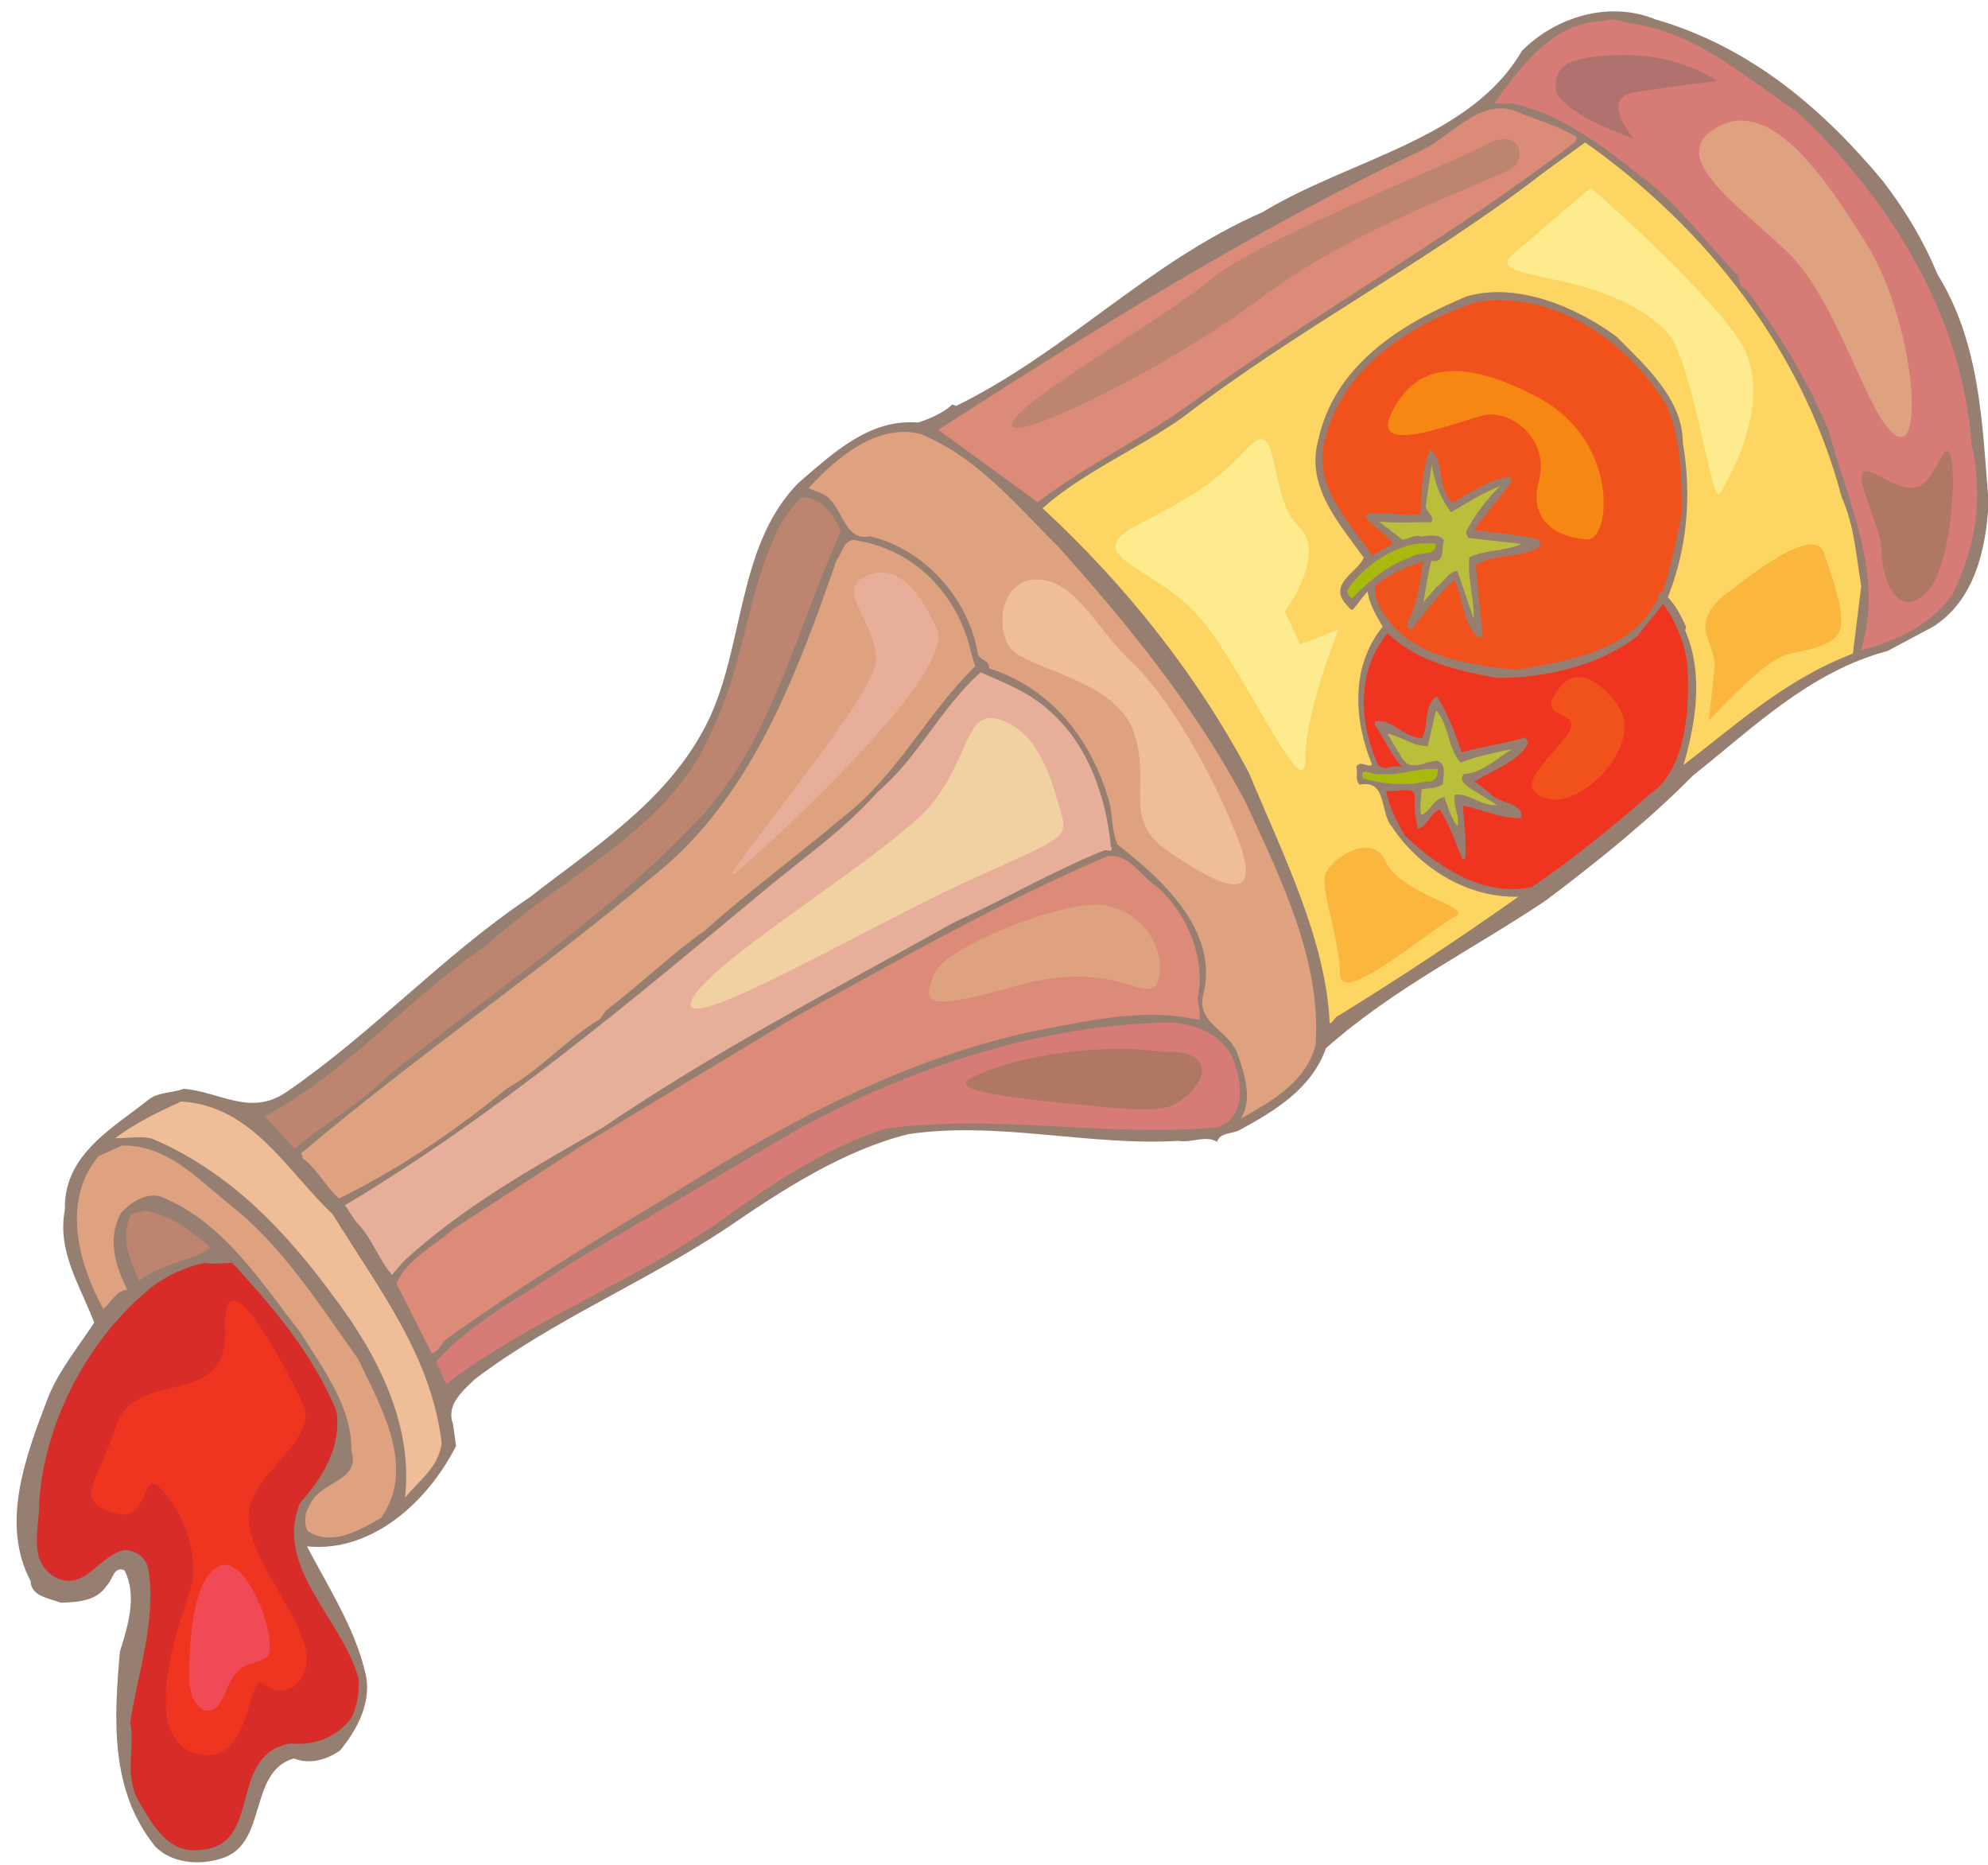 <?xml version="1.0" encoding="UTF-8"?><svg xmlns="http://www.w3.org/2000/svg" xmlns:xlink="http://www.w3.org/1999/xlink" height="204.4" preserveAspectRatio="xMidYMid meet" version="1.0" viewBox="-1.5 -0.9 217.9 204.4" width="217.9" zoomAndPan="magnify"><g><g><path d="M 14.711 119.668 C 15.883 118.719 17.309 118.938 18.621 118.426 C 22.57 118.719 25.898 121.496 29.879 118.793 C 39.457 112.215 46.875 103.953 56.598 97.41 C 63.543 92.004 71.035 87.254 75.383 79.504 C 80.246 71.062 78.895 59.184 86.055 51.984 C 89.82 48.77 93.77 44.969 99.141 45.406 C 100.383 45.004 101.992 44.309 102.867 43.434 L 103.309 43.578 C 115.48 37.621 124.215 27.898 136.898 22.344 C 146.473 16.535 159.703 14.34 165.297 4.691 C 168.988 0.965 174.836 -0.863 179.953 1.223 C 190.516 4.289 198.445 11.199 204.879 18.945 C 207.398 22.234 209.34 25.488 210.871 29.18 C 215.59 36.781 215.77 45.699 216.465 54.105 C 216.211 59.223 214.965 64.848 210.398 67.773 L 205.391 70.441 C 196.84 72.707 190.516 78.992 184.082 84.074 C 179.258 88.969 173.664 93.465 168 97.742 C 159.777 103.262 151.336 107.352 143.84 113.969 C 142.27 118.391 138.32 120.801 134.34 122.961 C 133.496 123.398 132.254 123.18 131.891 124.238 C 130.719 123.469 129.074 124.383 127.648 124.129 C 117.816 124.715 107.84 121.934 98.043 123.398 C 90.992 125.152 84.301 129.465 78.344 133.559 C 69.316 139.59 59.047 143.789 50.531 150.262 C 49.25 151.504 47.352 153.074 48.156 155.156 L 48.484 157.57 C 45.523 163.453 39.418 169.301 32.148 168.57 C 34.375 172.844 37.41 177.559 38.508 182.312 C 39.383 185.492 37.629 188.707 35.766 190.938 C 34.23 192.031 32.328 192.473 30.723 191.812 C 25.641 193.238 27.906 201.281 22.754 202.777 C 20.414 203.547 17.27 203.328 15.48 201.426 C 10.473 195.176 11.02 187.32 11.641 180.117 C 12.555 177.195 13.543 173.941 12.152 171.203 C 10.984 170.652 10.84 172.262 10.219 172.844 C 9.082 174.602 7 174.672 5.172 174.746 C 3.676 174.199 1.918 174.016 1.848 172.371 C -1.48 166.012 1.301 158.703 3.82 152.125 C 5.027 149.199 7.109 146.68 8.828 144.047 C 7.258 139.953 4.734 136.227 5.613 131.656 C 5.465 125.664 10.801 122.777 14.711 119.668" fill="#967e71"/></g><g><path d="M 11.898 124.641 C 16.832 124.566 20.121 128.258 23.629 131.074 C 29.332 135.496 33.426 141.965 37.773 148.066 C 40.332 153.477 44.137 159.906 40.262 165.465 C 37.922 166.777 34.926 168.605 32.258 166.926 C 31.746 166.086 31.891 164.844 32.512 163.93 C 33.609 161.406 38.105 161.441 37.008 158.082 C 37.117 153.293 33.828 149.016 31.414 145.105 C 26.957 139.406 22.973 133.008 16.102 130.23 C 14.492 129.758 12.777 130.926 11.754 132.023 C 10.254 134.836 11.094 137.723 12.445 140.465 C 11.168 140.539 10.691 141.891 9.816 142.547 C 7.148 137.652 5.172 130.742 9.305 125.809 L 11.898 124.641" fill="#dfa280"/></g><g><path d="M 18.367 119.816 C 26.188 120.289 29.953 127.453 34.961 132.168 C 40.039 140.43 45.816 147.703 46.91 157.312 C 46.473 160.055 44.391 161.371 42.891 163.234 C 43.805 155.414 40.004 147.664 35.035 141.16 C 29.809 133.996 23.668 127.527 15.223 123.91 C 13.98 123.543 12.484 123.871 11.129 123.836 C 13.215 122.227 16.027 120.875 18.367 119.816" fill="#efbe98"/></g><g><path d="M 20.852 137.504 C 21.914 137.688 22.938 137.504 23.961 137.504 C 28.309 142.258 32.656 147.227 35.363 153.695 C 35.984 157.641 33.863 161.039 31.379 163.82 C 28.492 170.836 36.02 176.574 37.773 182.969 C 37.922 184.395 37.664 185.965 37.082 187.246 C 35.547 189.473 32.988 190.426 30.355 190.168 C 23.34 191.375 27.395 201.352 20.488 201.828 C 16.758 202.34 15.043 198.758 13.434 196.016 C 12.227 193.348 13.285 190.496 12.777 187.832 C 13.543 182.676 15.699 176.648 14.75 171.02 C 14.457 169.703 13.359 169.008 12.117 168.973 C 9.195 169.629 7.695 173.797 4.332 171.824 C 1.52 169.957 2.871 166.449 2.797 163.711 C 3.383 154.754 8.352 145.508 15.332 139.988 C 17.016 138.785 18.879 137.98 20.852 137.504" fill="#d82c28"/></g><g><path d="M 14.418 131.766 C 17.199 132.277 19.535 133.996 21.582 135.824 C 19.426 137.395 16.137 137.543 13.762 139.477 C 12.703 137.102 11.605 134.691 12.887 132.133 L 14.418 131.766" fill="#bd846f"/></g><g><path d="M 51.809 102.711 C 60.254 94.926 72.133 90.066 76.629 78.922 C 79.988 72.051 80.32 64.594 83.461 57.797 C 84.121 56.152 85.215 54.836 86.312 53.594 C 88.359 53.484 89.859 55.348 90.66 57.355 C 85.91 67.734 83.461 79.066 76.078 87.801 C 65.844 99.059 52.832 107.465 40.992 117.039 C 38.141 119.891 34.012 122.336 30.758 125.008 C 29.66 123.801 28.637 122.52 27.469 121.461 C 36.934 116.344 43.258 108.449 51.809 102.711" fill="#bd846f"/></g><g><path d="M 70.598 94.707 C 80.793 86.41 85.801 73.184 90.188 60.5 C 90.883 59.621 91.062 57.832 92.637 58.379 C 98.738 59.441 103.453 64.191 104.914 70.516 L 105.391 72.121 C 100.129 77.238 96.875 84.035 90.953 88.605 C 85.91 92.883 80.684 96.684 75.824 101.031 C 72.094 103.66 68.586 107.062 64.93 109.84 L 64.238 110.789 C 60.473 113.09 57.77 116.309 54.004 118.426 C 48.41 123.031 42.199 127.234 35.656 130.453 C 34.195 129.137 33.281 127.234 31.707 126.066 L 31.523 125.48 C 44.137 114.844 58.023 105.305 70.598 94.707" fill="#dfa280"/></g><g><path d="M 82.621 96.391 C 86.824 92.918 91.137 89.922 94.684 85.898 C 99.141 82.137 101.629 76.652 105.977 72.781 C 108.57 73.914 111.461 75.047 113.543 77.02 C 117.816 80.746 119.754 86.52 120.266 91.93 L 120.34 91.969 C 120.449 92.66 119.793 92.148 119.5 92.297 C 113.762 94.637 109.117 97.41 103.199 100.117 C 89.82 107.574 76.883 114.297 64.531 122.703 C 56.781 127.16 49.324 131.293 42.746 137.324 L 41.465 138.82 C 40.039 137.211 39.238 134.652 37.52 133.008 L 36.312 131.184 C 52.941 121.277 67.93 108.598 82.621 96.391" fill="#e7af9a"/></g><g><path d="M 48.156 133.812 L 62.555 124.457 L 85.617 110.57 C 96.398 104.613 108.277 97.887 119.828 92.953 C 122.242 92.516 123.594 95.219 125.457 96.391 C 128.711 99.387 130.684 104.211 129.77 108.523 C 129.879 109.289 130.062 110.094 129.988 110.898 C 124.141 109.547 118.512 110.863 112.883 111.887 C 97.898 114.883 84.812 122.008 71.621 130.305 C 63.176 135.348 55.5 140.098 47.496 145.801 C 46.84 146.238 46.691 147.191 45.816 147.41 L 41.941 139.734 C 43.184 137.031 46.035 135.715 48.156 133.812" fill="#dc8b79"/></g><g><path d="M 61.168 137.469 L 85.254 123.25 C 98.266 115.977 112.738 111.336 126.953 111.156 C 129.844 111.336 132.84 112.691 133.828 115.648 C 134.52 117.734 134.922 120.363 133.098 122.082 L 132 122.629 C 119.863 123.762 107.879 121.168 95.668 122.777 C 89.164 124.785 83.023 128.879 77.578 132.828 C 68 139.59 56.598 143.754 47.422 150.773 L 46.289 148.324 C 50.273 143.863 56.121 140.977 61.168 137.469" fill="#d77b77"/></g><g><path d="M 99.469 46.684 C 105.793 49.352 109.742 54.324 114.418 58.93 C 122.059 67.445 129.66 76.762 135.07 87.105 C 139.016 95.621 143.328 104.43 142.707 113.602 C 141.648 117.734 137.848 119.781 134.484 121.715 C 135.801 119.668 134.961 116.93 134.156 114.625 C 133.277 112.031 129.586 111.301 130.391 108.086 C 132.145 101.105 125.785 95.367 120.996 91.676 C 120.266 89.992 120.523 88.277 119.973 86.594 C 117.93 79.762 113.469 74.426 106.891 72.34 C 107.035 71.391 105.719 71.535 105.648 70.551 C 104.551 64.559 99.801 59.293 93.844 57.867 C 90.809 58.562 90.883 53.996 88.469 53.152 L 87.117 52.605 C 90.078 49.352 94.645 45.406 99.469 46.684" fill="#dfa280"/></g><g><path d="M 154.441 15.512 C 157.586 13.977 160.617 9.992 164.418 11.199 C 166.723 12.184 169.133 12.805 171.324 14.121 L 171.18 14.633 C 157.73 24.977 143.074 33.125 129.223 43.176 C 123.887 47.086 117.672 50.012 112.227 54.141 C 108.605 51.473 104.988 48.879 101.336 46.211 C 117.93 35.504 136.387 24.027 154.441 15.512" fill="#dc8b79"/></g><g><path d="M 128.309 44.711 C 140.59 35.246 155.391 27.535 167.523 18.141 L 172.238 14.707 C 185.434 23.988 196.145 37.547 200.348 53.555 C 201.773 56.734 201.953 60.062 202.504 63.352 L 201.59 70.734 C 194.207 73.547 188.797 78.52 183.023 82.941 C 184.375 78.336 185.254 72.852 183.203 68.211 L 183.312 67.809 C 182.766 66.605 182.219 65.508 181.305 64.559 C 183.535 58.93 183.898 53.152 182.949 47.598 C 182.949 42.812 178.781 39.121 175.711 36.012 C 171.254 32.723 164.785 29.984 159.23 31.59 C 151.953 34.625 144.684 39.191 142.965 47.453 C 141.648 52.422 145.23 56.406 147.973 60.207 C 147.422 61.777 143.805 63.133 146.219 65.508 C 146.328 65.727 146.473 65.836 146.73 65.945 C 147.352 65.324 147.789 64.52 148.41 63.938 C 148.555 65.215 149.324 66.531 150.055 67.773 C 146.582 72.051 146.84 77.859 148.848 82.793 L 148.773 83.012 C 148.227 83.051 147.57 82.465 147.168 83.121 C 147.352 83.781 146.984 84.586 147.531 85.098 C 150.566 84.477 149.727 88.164 151.039 89.664 C 154.004 94.16 159.266 97.523 164.93 97.375 C 158.57 101.871 151.953 106.258 145.191 110.422 C 144.754 110.57 144.684 111.117 144.242 111.266 C 143.84 102.055 139.055 92.625 135.398 83.816 C 129.516 72.742 121.691 63.059 112.773 54.797 C 117.234 50.816 123.484 48.184 128.309 44.711" fill="#fcd562"/></g><g><path d="M 160.324 32.211 C 168.84 30.859 176.918 36.523 181.121 43.434 C 182.766 47.125 182.805 51.289 182.84 55.273 C 182.254 58.453 181.598 61.086 180.758 64.008 C 179.844 64.008 180.535 64.922 179.914 65.215 C 177.137 70.551 169.863 71.609 164.637 72.523 C 159.23 71.902 152.723 71.062 149.836 65.801 C 149.434 65.066 149.066 64.156 149.25 63.277 C 150.641 62.145 152.723 61.121 154.477 60.645 C 154.148 62.73 153.891 65.25 152.832 67.152 C 152.758 67.445 152.758 67.734 152.941 67.992 L 153.199 68.066 C 154.734 66.273 156.086 64.227 157.914 62.691 C 158.973 64.703 158.68 67.59 160.691 69.016 L 161.02 68.832 L 160.254 61.047 C 162.336 59.695 164.93 60.355 167.195 59.074 C 167.453 58.781 167.27 58.344 167.012 58.16 C 164.82 57.688 162.336 57.539 160.031 57.137 L 164.199 51.949 C 164.055 51.73 164.164 51.547 163.941 51.363 C 161.605 51.656 159.703 53.117 157.691 54.176 C 155.828 52.496 157.035 49.863 155.246 48.328 C 154.332 50.598 154.332 53.047 154.184 55.422 C 152.176 55.82 149.945 54.906 148.082 55.566 C 148.773 56.844 150.348 57.465 151.152 58.672 L 148.922 59.988 C 146.508 56.441 142.344 52.352 143.695 47.453 C 145.523 39.559 152.758 34.77 160.324 32.211" fill="#f1511b"/></g><g><path d="M 174.359 1.402 C 175.383 0.93 176.441 1.621 177.465 1.695 C 184.594 2.754 189.895 7.652 195.449 11.344 C 205.609 20.773 213.578 33.746 214.602 47.711 C 215.809 53.266 215.297 58.746 212.445 64.336 C 210.25 67.516 206.23 69.383 202.465 70.402 C 205.062 62.109 201.078 54.215 198.922 46.281 C 196.656 40.801 193.363 35.391 189.895 30.824 C 188.906 30.605 189.453 29.508 188.688 28.996 C 185.398 25.523 182.254 21.285 178.27 18.359 C 174.215 15.145 169.828 11.746 164.453 10.469 C 163.723 10.395 163.031 10.578 162.297 10.395 C 165.188 6.375 168.73 1.477 174.359 1.402" fill="#d77b77"/></g><g><path d="M 155.902 58.711 C 155.902 60.172 154.109 59.441 153.234 60.133 C 150.676 60.977 148.594 62.691 146.73 64.664 C 146.547 64.703 146.145 64.191 146.145 63.824 C 148.008 60.902 152.285 58.09 155.902 58.711" fill="#a8ba0d"/></g><g><path d="M 155.426 56.336 C 155.719 55.422 154.621 55.238 154.805 54.324 L 155.426 50.047 C 155.719 51.84 156.379 53.773 157.547 55.238 C 159.156 54.285 161.094 53.082 162.883 52.387 C 161.422 53.887 160.031 55.641 159.156 57.465 L 159.449 58.051 L 165.258 58.711 C 163.539 59.512 161.312 59.328 159.559 60.172 C 159.301 62.363 160.07 64.52 160.031 66.75 L 159.961 66.715 L 158.242 61.672 C 157.219 61.742 156.781 62.91 155.902 63.461 C 155.465 64.082 154.914 64.52 154.516 65.141 C 154.77 63.715 154.953 62.145 155.391 60.574 C 157 60.793 156.414 59.258 156.781 58.344 C 156.305 57.539 155.062 57.832 154.258 57.906 C 153.562 57.613 152.906 58.234 152.211 58.234 L 149.652 56.262 C 151.48 56.441 153.488 56.297 155.426 56.336" fill="#babf3b"/></g><g><path d="M 150.602 68.504 C 153.746 71.574 158.352 72.633 162.59 73.402 C 167.855 73.402 173.664 72.121 177.941 68.832 L 180.793 65.285 C 182.328 67.406 183.496 70.297 183.496 73.07 C 183.645 77.348 183.168 83.633 179.258 86.191 C 175.199 89.738 170.996 93.211 166.391 96.316 C 161.055 97.449 156.156 94.121 152.504 90.688 C 151.555 89.117 150.75 87.434 150.422 85.754 C 151.516 86.082 153.781 84.949 153.562 86.633 C 153.488 87.801 153.711 88.898 153.891 89.957 C 154.879 89.699 155.246 88.312 156.27 87.801 C 157.402 89.445 158.094 91.637 158.824 93.32 L 159.117 93.137 C 159.266 91.199 158.938 89.301 158.863 87.398 C 160.836 87.766 162.992 88.824 165.223 88.75 C 165.625 87.07 162.773 87.18 161.859 86.082 C 161.273 85.68 160.766 85.133 160.105 84.766 C 162.078 83.488 164.895 82.648 166.027 80.492 L 165.699 79.906 C 163.359 80.602 160.945 80.93 158.719 81.551 C 158.023 79.613 157.289 77.348 155.977 75.41 C 154.516 76.359 155.137 78.445 154.367 80.016 C 152.285 79.871 151.004 77.824 149.215 78.152 L 149.176 78.555 C 150.273 80.055 150.969 81.844 152.137 83.121 C 151.734 83.086 151.004 83.012 150.422 83.305 L 149.617 83.051 C 147.461 78.48 147.129 72.598 150.602 68.504" fill="#ef3520"/></g><g><path d="M 149.871 83.926 C 151.992 84.145 153.965 83.16 156.086 83.414 C 156.121 84.219 155.758 84.84 154.805 84.766 C 152.578 85.242 150.129 85.059 147.898 84.402 C 147.387 82.867 149.215 84.254 149.871 83.926" fill="#a8ba0d"/></g><g><path d="M 154.988 80.855 L 155.902 76.945 C 157.402 78.629 157.145 81.113 158.605 82.684 C 160.398 81.953 162.336 81.586 164.234 81.188 C 162.555 82.211 160.984 83.816 158.938 83.926 C 158.387 84.656 159.117 85.023 159.52 85.426 L 162.59 87.324 C 161.055 87.547 159.449 85.973 157.984 86.191 C 157.656 87.363 158.57 88.461 158.242 89.629 C 157.547 88.785 157.184 87.508 156.816 86.449 C 155.645 86.594 155.281 88.059 154.258 88.422 C 154.074 87.508 154.293 86.559 154.332 85.609 C 155.098 85.426 156.012 85.57 156.672 84.988 C 156.633 84.145 157.145 82.867 156.012 82.465 C 154.695 82.539 153.016 83.781 152.137 82.098 L 150.566 79.504 C 152.027 79.762 153.418 80.93 154.988 80.855" fill="#babf3b"/></g><g><path d="M 23.191 144.668 C 23.52 153.84 13.434 148.797 11.203 155.414 C 9.012 162.027 6.637 163.453 10.91 164.879 C 15.152 166.305 13.727 159.688 16.246 162.355 C 18.805 165.023 20.379 170.105 19.426 173.102 C 18.477 176.098 13.434 189.328 19.902 191.23 C 26.371 193.129 25.422 181.91 27.469 183.664 C 29.516 185.418 32.988 183.664 31.891 179.387 C 30.793 175.148 24.617 168.203 25.898 164.074 C 27.141 159.98 33.316 156.508 31.746 153.035 C 30.137 149.566 22.898 135.531 23.191 144.668" fill="#ef3520"/></g><g><path d="M 74.324 108.707 C 76.227 104.32 96.766 92.297 100.859 86.922 C 104.988 81.551 104.332 76.508 108.461 78.078 C 112.52 79.688 113.797 84.73 114.711 87.875 C 115.66 91.055 115.367 90.727 104.332 95.77 C 93.293 100.848 72.422 113.129 74.324 108.707" fill="#f1d0a1"/></g><g><path d="M 123.082 56.699 C 129.586 53.266 131.562 52.094 135.254 48.184 C 138.941 44.273 137.48 53.703 140.809 56.734 C 144.098 59.77 139.309 66.129 139.309 66.129 L 141.027 69.711 L 145.23 68.066 C 145.23 68.066 141.539 77.02 141.574 82.391 C 141.574 87.766 134.852 72.523 130.098 66.895 C 125.348 61.23 116.574 60.098 123.082 56.699" fill="#feeb8e"/></g><g><path d="M 112.52 62.621 C 108.461 62.289 107.512 67.336 109.082 69.895 C 110.617 72.414 120.414 73.363 122.645 79.027 C 124.836 84.73 121.363 88.824 126.406 92.297 C 131.449 95.77 137.152 98.949 134.301 91.348 C 131.449 83.781 126.406 75.266 122.645 71.758 C 118.84 68.285 116.613 62.949 112.52 62.621" fill="#efbe98"/></g><g><path d="M 186.75 13.023 C 192.414 9.883 198.117 17.777 203.16 25.965 C 208.203 34.188 209.484 48.73 206.34 46.832 C 203.16 44.93 200.02 31.992 194.316 26.621 C 188.652 21.246 181.047 16.203 186.75 13.023" fill="#dfa280"/></g><g><path d="M 109.41 45.551 C 110.031 43.031 126.406 33.855 131.16 29.766 C 135.871 25.672 157.984 16.824 161.457 14.926 C 164.969 13.023 165.879 16.203 164.309 17.449 C 162.738 18.727 147.277 23.77 136.824 31.664 C 126.406 39.559 108.754 48.074 109.41 45.551" fill="#bd846f"/></g><g><path d="M 169.059 8.934 C 168.73 6.41 170.305 5.133 176.625 5.133 C 182.949 5.133 186.75 7.98 186.75 7.98 C 186.75 7.98 181.379 8.602 177.574 9.223 C 173.773 9.883 177.574 14.305 177.574 14.305 C 177.574 14.305 169.391 11.453 169.059 8.934" fill="#af726e"/></g><g><path d="M 151.039 44.309 C 153.562 39.23 158.312 37.988 167.16 42.703 C 176.004 47.453 175.055 58.199 172.531 58.199 C 170.012 58.199 165.879 56.625 167.16 51.875 C 168.438 47.125 164.016 43.98 161.164 44.602 C 158.312 45.262 148.52 49.352 151.039 44.309" fill="#f68712"/></g><g><path d="M 168.73 75.559 C 170.012 73.035 172.312 71.867 175.676 76.18 C 179.074 80.527 171.801 87.766 168.109 86.633 C 164.418 85.461 167.488 83.16 170.012 79.98 C 172.531 76.836 167.488 78.078 168.73 75.559" fill="#f1511b"/></g><g><path d="M 164.016 27.242 L 172.859 19.676 C 172.859 19.676 184.52 29.766 188.941 36.086 C 193.363 42.41 187.992 51.547 187.043 53.152 C 186.129 54.727 184.52 41.129 181.707 36.086 C 175.383 28.52 161.457 30.094 164.016 27.242" fill="#feeb8e"/></g><g><path d="M 100.859 105.855 C 101.809 103.039 115.039 97.668 119.465 98.289 C 123.887 98.949 126.406 103.371 125.457 106.477 C 124.508 109.617 121.035 103.992 110.031 107.098 C 98.957 110.277 99.91 108.707 100.859 105.855" fill="#dfa280"/></g><g><path d="M 93.293 62.289 C 96.438 60.719 98.957 63.242 101.188 67.992 C 103.383 72.707 83.828 90.727 79.406 94.523 C 74.98 98.289 94.535 75.559 94.535 71.465 C 94.535 67.336 90.113 63.863 93.293 62.289" fill="#e7af9a"/></g><g><path d="M 104.988 117.223 C 102.285 118.609 108.973 119.34 115.188 120 C 120.703 120.547 125.602 121.168 127.355 120.07 C 131.16 117.734 131.781 114.043 125.785 114.371 C 119.793 113.422 110.031 114.625 104.988 117.223" fill="#b07863"/></g><g><path d="M 143.805 94.816 C 143.148 96.426 145.375 102.09 145.375 105.855 C 145.375 109.617 155.793 100.52 157.984 99.57 C 160.215 98.617 151.992 97.047 150.422 93.574 C 148.848 90.102 144.426 93.246 143.805 94.816" fill="#fab63d"/></g><g><path d="M 187.699 64.191 C 183.277 67.664 186.75 69.562 186.422 72.414 C 186.129 75.266 185.801 78.078 185.801 78.078 C 185.801 78.078 191.793 71.465 194.316 70.844 C 196.84 70.184 200.309 69.895 200.309 67.336 C 200.309 64.812 199.359 62.621 198.445 59.77 C 197.496 56.918 192.121 60.719 187.699 64.191" fill="#fab63d"/></g><g><path d="M 204.441 51.254 C 208.863 53.773 209.484 52.496 211.383 49.023 C 213.285 45.551 212.957 60.391 209.812 63.863 C 206.633 67.336 204.73 62.621 204.73 59.441 C 204.73 56.297 200.02 48.73 204.441 51.254" fill="#b07863"/></g><g><path d="M 22.57 170.727 C 19.426 172.152 19.246 179.719 19.246 183.043 C 19.246 186.332 21.801 188.23 23.191 184.613 C 24.617 180.996 25.898 181.762 27.613 180.812 C 29.367 179.863 25.75 169.301 22.57 170.727" fill="#f14a57"/></g></g></svg>